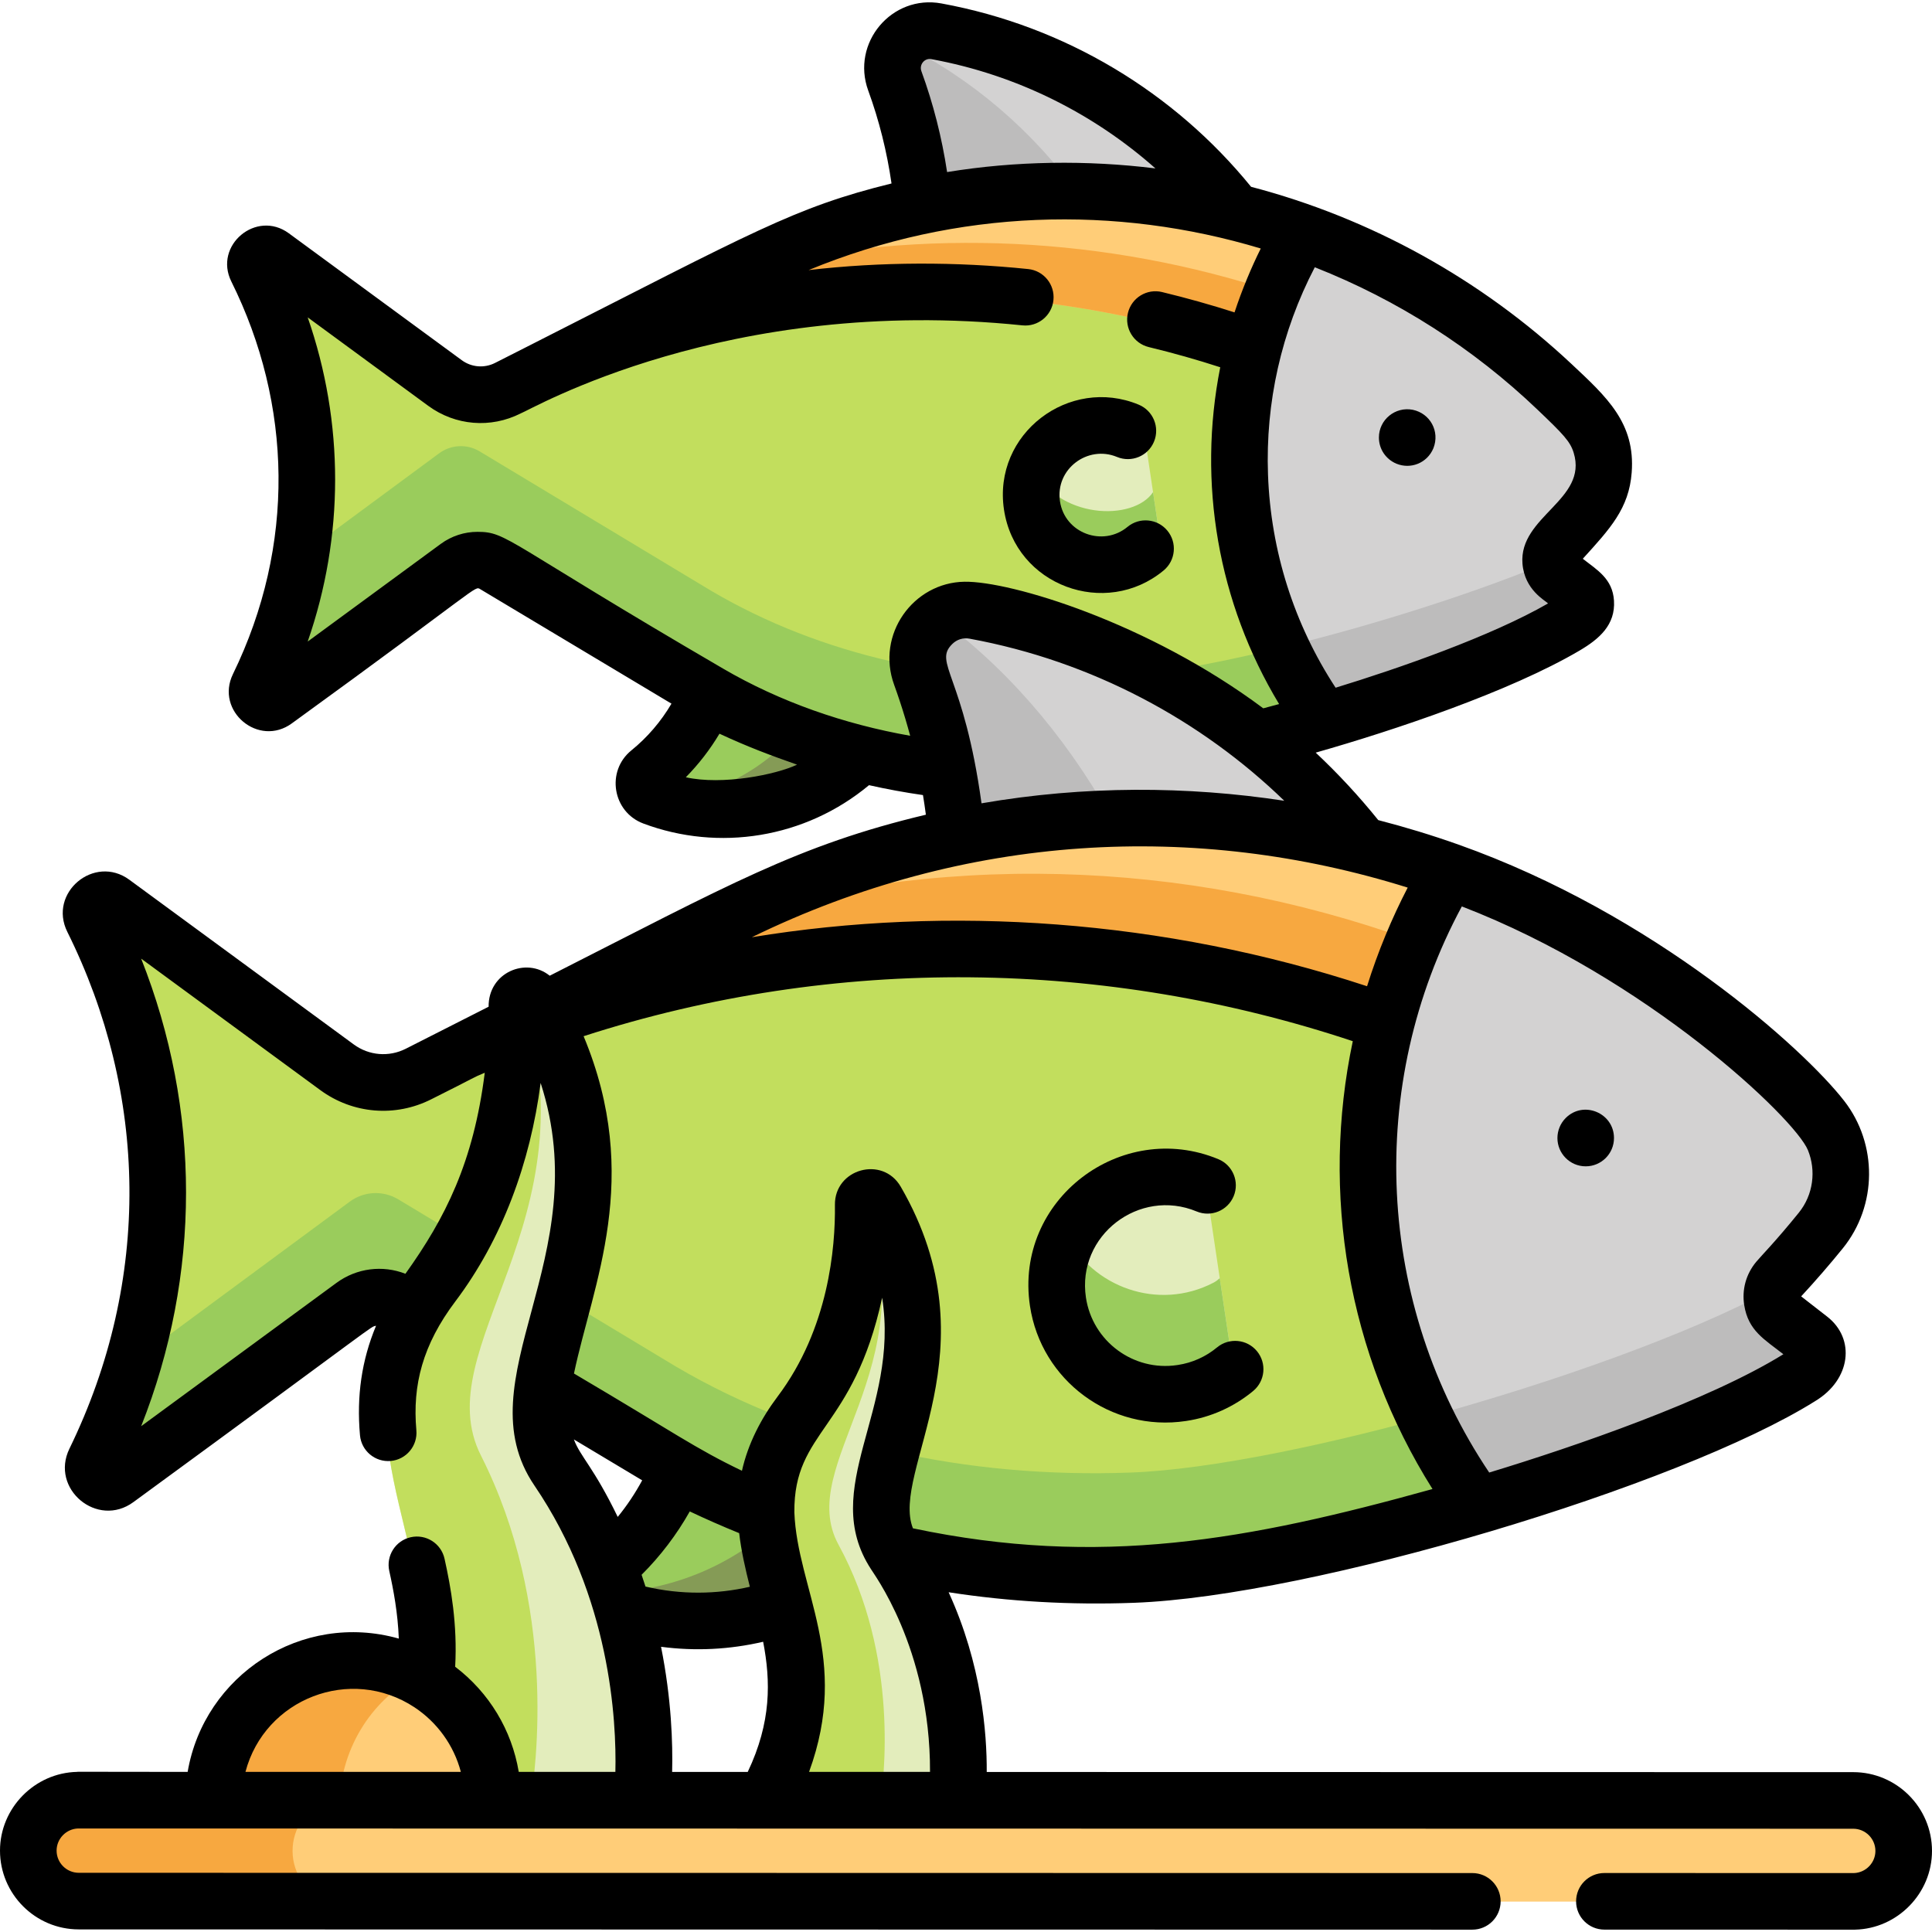 <?xml version="1.0" encoding="UTF-8" standalone="no"?>
<!DOCTYPE svg PUBLIC "-//W3C//DTD SVG 1.1//EN" "http://www.w3.org/Graphics/SVG/1.1/DTD/svg11.dtd">
<svg width="100%" height="100%" viewBox="0 0 512 512" version="1.1" xmlns="http://www.w3.org/2000/svg" xmlns:xlink="http://www.w3.org/1999/xlink" xml:space="preserve" xmlns:serif="http://www.serif.com/" style="fill-rule:evenodd;clip-rule:evenodd;stroke-linejoin:round;stroke-miterlimit:2;">
    <path d="M244.231,56.077C271.893,50.133 300.723,50.97 327.753,57.841C308.068,31.973 279.509,14.175 247.892,8.224C240.335,6.802 234.156,14.434 236.79,21.847C240.708,32.877 243.196,44.39 244.231,56.077Z" style="fill:rgb(211,210,210);fill-rule:nonzero;"/>
    <path d="M238.733,11.489C236.426,14.156 235.431,18.026 236.788,21.847C240.708,32.877 243.196,44.391 244.23,56.077C258.086,53.1 272.237,51.825 286.306,52.156C273.91,34.849 257.617,20.807 238.733,11.489Z" style="fill:rgb(189,188,188);fill-rule:nonzero;"/>
    <path d="M227.937,202.571C212.489,217.519 190.619,221.133 172.199,214.188C169.419,213.14 168.806,209.432 171.112,207.552C177.796,202.103 183.917,193.124 187.364,185.104C200.379,191.812 213.443,198.995 227.937,202.571Z" style="fill:rgb(133,155,86);fill-rule:nonzero;"/>
    <path d="M209.106,195.917C201.691,192.62 194.52,188.792 187.364,185.104C183.917,193.124 177.795,202.103 171.112,207.552C169.582,208.799 169.344,210.848 170.163,212.393C184.508,212.514 198.751,206.769 209.106,195.917Z" style="fill:rgb(154,204,92);fill-rule:nonzero;"/>
    <path d="M422.255,136.66C428.073,129.428 427.692,118.884 421.368,112.096C366.096,52.764 276.48,31.841 197.71,71.438C119.512,111.243 135.547,103.081 133.324,104.213C127.905,106.978 121.402,106.442 116.504,102.826L70.259,68.689C67.933,66.972 64.866,69.548 66.15,72.147C83.883,108.034 84.026,148.512 66.607,184.453C65.226,187.303 68.552,190.105 71.093,188.23L119.851,152.24C122.784,150.075 126.722,149.889 129.844,151.769L186.953,186.161C214.203,202.182 246.7,209.201 280.49,207.967C315.3,206.695 390.519,184.415 418.033,167.03C421.274,165.095 423.009,161.506 419.983,159.138L414.214,154.623C411.722,152.673 411.455,149.003 413.606,146.678C416.601,143.439 419.488,140.099 422.255,136.66Z" style="fill:rgb(194,222,93);fill-rule:nonzero;"/>
    <path d="M419.983,159.136L414.214,154.621C412.183,153.031 411.631,150.3 412.66,148.085C375.595,163.673 318.674,178.938 289.025,180.021C252.711,181.348 217.784,173.804 188.498,156.585L127.12,119.623C123.765,117.603 119.533,117.802 116.38,120.129L77.985,148.47C76.026,160.732 72.241,172.83 66.609,184.452C65.228,187.302 68.554,190.104 71.095,188.229L119.853,152.239C122.786,150.074 126.724,149.888 129.846,151.768L186.955,186.16C214.205,202.181 246.702,209.2 280.492,207.966C315.302,206.695 390.521,184.414 418.035,167.029C421.274,165.093 423.009,161.505 419.983,159.136Z" style="fill:rgb(154,204,92);fill-rule:nonzero;"/>
    <path d="M303.216,114.657C302.806,111.913 300.763,109.639 298.051,109.133C280.7,105.894 266.118,123.374 273.456,140.517C281.474,159.247 309.427,156.269 307.561,143.767L303.216,114.657Z" style="fill:rgb(227,237,188);fill-rule:nonzero;"/>
    <path d="M307.561,143.766L305.569,130.424C300.499,138.101 280.294,137.971 273.042,123.173C271.014,128.381 270.865,134.468 273.455,140.516C281.474,159.246 309.428,156.269 307.561,143.766Z" style="fill:rgb(154,204,92);fill-rule:nonzero;"/>
    <path d="M419.983,159.136L414.214,154.621C411.722,152.671 411.454,149.001 413.605,146.676C416.601,143.438 419.487,140.098 422.255,136.658C428.073,129.426 427.693,118.882 421.368,112.094C400.631,89.834 374.724,72.581 345.668,62.208C321.395,103.212 323.665,154.966 351.557,193.668C378.308,185.744 404.199,175.768 418.032,167.027C421.274,165.094 423.009,161.505 419.983,159.136Z" style="fill:rgb(211,210,210);fill-rule:nonzero;"/>
    <path d="M419.983,159.136C419.883,159.058 413.874,154.355 414.213,154.62C412.524,153.298 411.747,151.037 412.374,148.863C412.515,148.376 412.701,147.982 412.659,148.085C391.642,156.925 364.243,165.656 339.05,171.76C342.463,179.537 346.662,186.876 351.557,193.668C370.469,188.067 398.13,178.618 415.303,168.678C417.854,167.197 421.455,165.302 421.55,162.163C421.588,160.915 420.96,159.901 419.983,159.136Z" style="fill:rgb(189,188,188);fill-rule:nonzero;"/>
    <path d="M345.669,62.209C257.692,30.801 192.011,75.427 186.952,76.845L143.182,99.181C205.274,72.689 272.319,72.036 332.681,93.58C335.533,82.43 339.941,71.887 345.669,62.209Z" style="fill:rgb(255,205,120);fill-rule:nonzero;"/>
    <path d="M198.316,71.088C191.964,74.22 188.043,76.54 186.953,76.845L143.183,99.181C205.275,72.689 272.32,72.036 332.682,93.58C334.1,88.035 335.904,82.641 338.063,77.429C293.327,62.752 245.204,60.16 198.316,71.088Z" style="fill:rgb(247,168,64);fill-rule:nonzero;"/>
    <path d="M252.916,220.936C288.537,213.36 325.619,214.405 360.514,223.185C335.77,191.003 299.343,167.69 257.632,159.92C247.896,158.107 239.936,167.839 243.329,177.29C248.378,191.353 251.583,206.035 252.916,220.936Z" style="fill:rgb(211,210,210);fill-rule:nonzero;"/>
    <path d="M247.203,162.709C243.275,166.053 241.329,171.719 243.329,177.29C248.378,191.353 251.584,206.035 252.917,220.936C266.496,218.048 280.289,216.421 294.09,215.99C281.827,194.375 265.977,176.114 247.203,162.709Z" style="fill:rgb(189,188,188);fill-rule:nonzero;"/>
    <path d="M231.926,410.293C212.025,429.55 183.851,434.207 160.12,425.259C156.539,423.909 155.749,419.132 158.72,416.71C167.331,409.69 174.183,398.174 178.623,387.843C195.39,396.485 213.252,405.686 231.926,410.293Z" style="fill:rgb(133,155,86);fill-rule:nonzero;"/>
    <path d="M207.695,401.947C197.696,397.669 187.988,392.67 178.622,387.844C174.182,398.175 167.328,409.691 158.719,416.711C157.032,418.086 156.561,420.219 157.12,422.054C175.645,422.614 194.126,415.541 207.695,401.947Z" style="fill:rgb(154,204,92);fill-rule:nonzero;"/>
    <path d="M482.257,325.38C489.752,316.063 489.262,302.48 481.114,293.734C408.624,215.921 292.786,191.186 192.984,241.356C95.816,290.817 111.848,282.656 110.038,283.578C103.057,287.14 94.679,286.449 88.369,281.791L28.795,237.816C25.798,235.604 21.847,238.922 23.502,242.271C34.634,264.8 40.771,289.419 40.771,315.214C40.771,340.549 34.85,364.751 24.091,386.951C22.312,390.622 26.597,394.232 29.87,391.816L92.682,345.451C96.461,342.662 101.534,342.422 105.554,344.844L179.126,389.15C214.231,409.79 256.097,418.832 299.626,417.242C344.471,415.604 441.372,386.901 476.817,364.503C480.992,362.01 483.228,357.387 479.329,354.336L471.897,348.519C468.687,346.006 468.342,341.279 471.113,338.284C474.974,334.114 478.693,329.812 482.257,325.38Z" style="fill:rgb(194,222,93);fill-rule:nonzero;"/>
    <path d="M479.329,354.337L471.897,348.52C469.792,346.872 468.928,344.273 469.358,341.834C429.288,363.434 341.627,388.708 299.627,390.243C256.098,391.833 214.233,382.791 179.127,362.151L105.555,317.845C101.534,315.423 96.46,315.662 92.683,318.452L33.886,361.852C31.299,370.457 28.022,378.838 24.09,386.951C22.311,390.622 26.596,394.232 29.869,391.816L92.681,345.451C96.46,342.661 101.533,342.422 105.553,344.844L179.125,389.15C214.23,409.79 256.096,418.832 299.625,417.242C344.47,415.604 441.371,386.901 476.816,364.503C480.993,362.011 483.229,357.388 479.329,354.337Z" style="fill:rgb(154,204,92);fill-rule:nonzero;"/>
    <path d="M320.193,318.269C319.697,314.945 317.186,312.276 313.907,311.627C294.465,307.777 276.775,324.485 279.75,344.416C282.704,364.204 304.198,374.902 321.569,365.882C324.782,364.214 326.512,360.604 325.975,357.007L320.193,318.269Z" style="fill:rgb(227,237,188);fill-rule:nonzero;"/>
    <path d="M323.248,338.74C322.742,339.196 322.193,339.611 321.569,339.935C306.952,347.525 289.419,341.152 282.466,327.152C279.918,332.234 278.817,338.167 279.75,344.416C282.704,364.204 304.198,374.902 321.57,365.882C324.783,364.214 326.513,360.604 325.976,357.007L323.248,338.74Z" style="fill:rgb(154,204,92);fill-rule:nonzero;"/>
    <path d="M479.33,354.337L471.898,348.52C468.687,346.007 468.343,341.28 471.114,338.285C474.973,334.114 478.692,329.811 482.257,325.381C489.752,316.064 489.262,302.481 481.115,293.736C454.4,265.059 421.026,242.832 383.594,229.47C352.324,282.294 355.248,348.966 391.181,398.824C425.643,388.616 458.997,375.764 476.818,364.504C480.993,362.011 483.228,357.388 479.33,354.337Z" style="fill:rgb(211,210,210);fill-rule:nonzero;"/>
    <path d="M479.329,354.337C472.885,349.293 468.427,347.125 469.358,341.837L469.358,341.836C447.708,353.506 412.165,366.248 377.437,375.739C381.364,383.862 385.964,391.585 391.18,398.825C413.476,392.191 459.353,376.784 477.576,364.013C481.298,361.404 482.953,357.172 479.329,354.337Z" style="fill:rgb(189,188,188);fill-rule:nonzero;"/>
    <path d="M383.595,229.47C270.501,189.096 185.304,246.591 179.127,248.324L122.74,277.099C202.731,242.971 289.103,242.13 366.864,269.883C370.536,255.52 376.215,241.937 383.595,229.47Z" style="fill:rgb(255,205,120);fill-rule:nonzero;"/>
    <path d="M185.653,245.042C183.224,246.322 193.54,241.095 122.739,277.1C202.73,242.972 289.102,242.132 366.863,269.884C368.69,262.739 371.015,255.789 373.797,249.072C313.671,227.605 248.382,225.4 185.653,245.042Z" style="fill:rgb(247,168,64);fill-rule:nonzero;"/>
    <path d="M236.88,411.495C223.117,391.263 257.891,362.7 232.209,318.327C231.254,316.677 228.725,317.389 228.749,319.296C228.896,330.908 227.09,354.723 212.046,374.688C185.773,409.555 227.577,435.152 202.727,480.137L253.592,480.137C253.593,480.137 257.988,442.524 236.88,411.495Z" style="fill:rgb(227,237,188);fill-rule:nonzero;"/>
    <path d="M210.336,480.137L232.988,480.137C234.408,471.561 238.346,438.9 222.211,409.353C210.479,387.867 245.866,362.957 229.236,318.012C228.937,318.332 228.743,318.765 228.75,319.295C228.897,330.907 227.091,354.722 212.047,374.687C185.913,409.37 227.128,434.884 203.105,479.428L210.336,480.137Z" style="fill:rgb(194,222,93);fill-rule:nonzero;"/>
    <path d="M147.82,389.542C129.454,362.543 175.858,324.429 141.587,265.217C140.312,263.015 136.938,263.965 136.97,266.51C137.167,282.006 134.756,313.785 114.681,340.428C86.363,378.01 116.304,405.912 111.778,446.499C122.452,452.991 128.581,465.732 128.581,479.139L170.121,479.139C170.122,479.138 175.988,430.948 147.82,389.542Z" style="fill:rgb(227,237,188);fill-rule:nonzero;"/>
    <path d="M127.458,385.74C112.915,357.003 157.657,323.82 138.448,264.207C137.608,264.575 136.958,265.386 136.972,266.509C137.169,282.005 134.758,313.784 114.683,340.427C86.365,378.009 116.306,405.911 111.78,446.498C122.455,452.99 128.583,465.731 128.583,479.138L140.351,479.138C142.278,467.827 147.567,425.473 127.458,385.74Z" style="fill:rgb(194,222,93);fill-rule:nonzero;"/>
    <path d="M93.577,440.132C73.14,440.132 56.572,457.595 56.572,479.137L130.583,479.137C130.583,457.595 114.015,440.132 93.577,440.132Z" style="fill:rgb(255,205,120);fill-rule:nonzero;"/>
    <g>
        <path d="M110.243,444.315C85.866,431.328 56.571,449.922 56.571,479.137L89.902,479.137C89.904,463.917 98.18,450.742 110.243,444.315Z" style="fill:rgb(247,168,64);fill-rule:nonzero;"/>
        <path d="M491.112,477.208C446.732,477.201 42.546,477.141 20.57,477.138C13.32,477.298 7.49,483.213 7.489,490.5C7.488,497.89 13.477,503.881 20.866,503.882C391.209,503.952 300.583,503.941 491.408,503.952C498.658,503.792 504.488,497.877 504.49,490.59C504.49,483.2 498.502,477.21 491.112,477.208Z" style="fill:rgb(255,205,120);fill-rule:nonzero;"/>
    </g>
    <path d="M88.526,477.15C38.108,477.143 53.43,477.144 20.57,477.138C13.32,477.298 7.49,483.213 7.489,490.5C7.488,497.89 13.477,503.881 20.866,503.882C45.429,503.887 67.946,503.891 88.67,503.895C73.928,501.228 73.758,479.986 88.526,477.15Z" style="fill:rgb(247,168,64);fill-rule:nonzero;"/>
    <path d="M420.233,309.089C424.347,309.089 427.723,305.754 427.723,301.589C427.723,294.957 419.651,291.548 414.924,296.289C413.533,297.679 412.734,299.608 412.734,301.589C412.733,305.688 416.053,309.089 420.233,309.089Z" style="fill-rule:nonzero;"/>
    <path d="M314.24,376.586L314.416,376.559C320.895,375.586 327.012,372.842 332.106,368.624C335.295,365.981 335.74,361.254 333.098,358.063C330.454,354.872 325.726,354.431 322.537,357.071C319.546,359.549 315.967,361.158 312.16,361.729L311.985,361.755C300.376,363.502 289.527,355.474 287.785,343.873C285.31,327.389 301.92,314.727 317.13,321.051C320.953,322.639 325.345,320.826 326.934,317.001C328.523,313.176 326.709,308.786 322.884,307.197C297.174,296.52 268.717,317.898 272.952,346.098C275.926,365.898 294.446,379.557 314.24,376.586Z" style="fill-rule:nonzero;"/>
    <path d="M370.055,122.879C373.797,124.42 378.18,122.778 379.855,118.818C381.646,114.331 379.003,109.554 374.395,108.598C369.752,107.686 365.425,111.233 365.425,115.948C365.426,118.98 367.214,121.677 370.055,122.879Z" style="fill-rule:nonzero;"/>
    <path d="M308.37,151.181C311.56,148.538 312.004,143.81 309.362,140.621C306.718,137.43 301.99,136.989 298.801,139.629C292.312,145.007 282.18,141.37 280.901,132.842C279.619,124.306 288.238,117.867 296.019,121.096C299.843,122.685 304.233,120.87 305.822,117.045C307.41,113.22 305.596,108.831 301.771,107.242C283.382,99.609 263.038,114.895 266.068,135.068C269.096,155.229 292.992,163.918 308.37,151.181Z" style="fill-rule:nonzero;"/>
    <path d="M491.124,469.637L261.493,469.594C261.557,459.335 260.147,441.044 251.395,421.964C267.414,424.445 283.744,425.368 300.484,424.76C347.779,423.043 445.247,393.749 481.022,371.321C490.516,365.619 491.78,354.799 484.218,348.915L484.217,348.915L477.326,343.553C481.262,339.304 485.05,334.91 488.365,330.814C497.568,319.44 497.577,303.143 488.749,291.769C477.974,277.884 438.407,242.246 386.547,223.84C379.526,221.348 372.422,219.188 365.253,217.335C360.134,210.984 354.595,205.008 348.675,199.456C369.326,193.581 400.045,183.324 418.598,172.408C423.836,169.322 428.123,165.601 427.723,159.186C427.359,153.346 423.211,151.024 419.458,148.076C426.651,140.158 431.698,134.768 432.416,125.226C433.406,112.1 425.831,105.228 416.444,96.438C392.51,74.008 363.195,57.785 331.549,49.504C311.25,24.533 282.338,6.931 249.489,0.912C236.331,-1.507 225.48,11.369 230.091,24.005C232.989,31.943 235.047,40.198 236.262,48.621C210.417,54.996 199.853,61.348 140.968,91.222L131.204,96.176C128.339,97.629 124.952,97.351 122.363,95.45L76.533,61.818C67.922,55.501 56.548,65.032 61.309,74.61C77.466,107.114 78.351,144.552 61.737,178.634C56.956,188.443 68.555,198.152 77.361,191.687C127.725,155.172 125.702,155.201 127.296,156.152L177.948,186.476C175.178,191.198 171.57,195.414 167.326,198.853C160.545,204.347 162.322,215.178 170.492,218.241C190.469,225.731 213.365,222.171 230.298,208.078C234.972,209.129 239.738,210.007 244.597,210.704C244.881,212.432 245.138,214.166 245.367,215.904C211.353,224.001 193.039,234.551 145.682,258.575C139.417,253.524 129.389,257.713 129.487,266.791C127.469,267.814 110.347,276.502 107.553,277.919C103.08,280.187 97.791,279.755 93.75,276.787L34.276,233.142C24.985,226.323 12.701,236.605 17.839,246.947C39.149,289.821 40.232,339.132 18.402,383.914C13.207,394.567 25.802,405.081 35.349,398.075C101.781,349.498 97.978,351.697 99.657,351.347C95.845,360.473 94.472,369.968 95.4,380.367C95.768,384.493 99.416,387.534 103.536,387.172C107.662,386.804 110.708,383.161 110.34,379.035C109.273,367.07 112.001,356.392 120.686,344.869C133.072,328.429 140.534,308.152 143.274,286.994C158.314,333.321 122.518,365.587 141.633,393.689C161.758,423.274 163.41,455.919 163.082,469.567L137.474,469.567C135.613,458.476 129.652,448.575 120.625,441.702C121.244,430.461 119.487,420.615 117.804,413.067C116.902,409.024 112.897,406.477 108.851,407.379C104.809,408.281 102.262,412.289 103.163,416.332C104.276,421.321 105.424,427.443 105.688,434.245C79.92,426.955 54.099,443.92 49.73,469.571C11.205,469.563 22.608,469.489 20.418,469.567C9.161,469.817 0.001,479.174 0,490.427C-0.002,501.94 9.363,511.309 20.876,511.312L390.181,511.381L390.182,511.381C394.324,511.381 397.681,508.024 397.682,503.882C397.683,499.74 394.325,496.382 390.183,496.381L20.879,496.312C17.636,496.311 14.998,493.672 14.999,490.429C14.999,487.286 17.542,484.67 20.681,484.565C79.474,484.574 487.697,484.635 491.122,484.635C494.364,484.636 497.002,487.275 497.002,490.518C497.002,493.661 494.459,496.277 491.319,496.382L425.182,496.369L425.181,496.369C421.039,496.369 417.682,499.726 417.681,503.868C417.68,508.01 421.037,511.368 425.18,511.369L491.417,511.382C491.473,511.382 491.528,511.381 491.584,511.38C502.839,511.131 511.998,501.774 512,490.521C512.002,479.009 502.637,469.64 491.124,469.637ZM107.441,337.563C101.409,335.204 94.527,336.043 89.18,339.967L37.41,377.957C53.259,337.913 53.268,294.106 37.412,254.052L84.874,288.881C93.503,295.212 104.793,296.138 114.337,291.296C126.896,285.027 124.766,285.834 128.466,284.29C125.484,308.039 118.008,322.798 107.441,337.563ZM65.049,469.568C70.158,450.146 92.925,441.296 109.84,452.453C115.808,456.406 120.263,462.468 122.129,469.568L65.049,469.568ZM387.401,240.213C436.398,259.059 475.703,296.42 479.12,304.804C481.327,310.219 480.554,316.621 476.706,321.377C470.552,328.983 466.72,332.832 465.417,334.397C462.626,337.748 461.603,341.889 462.238,345.884C463.317,352.662 467.575,354.937 472.613,358.886C452.821,371.142 417.263,383.383 394.656,390.239C364.634,345.51 361.857,287.645 387.401,240.213ZM348.433,70.825C370.416,79.493 390.466,92.327 407.493,108.6C414.322,115.121 416.116,116.981 417.043,119.995C420.881,132.478 402.462,136.806 403.47,149.378C404.031,156.368 409.529,159.142 410.25,159.916C395.248,168.573 370.677,177.138 353.95,182.251C342.944,165.441 336.77,146.036 336.035,125.801C335.343,106.717 339.556,87.873 348.433,70.825ZM246.786,15.664C269.654,19.855 290,30.272 306.202,44.631C288.121,42.386 269.139,42.63 250.99,45.598C249.611,36.456 247.33,27.493 244.178,18.86C243.545,17.12 245.021,15.341 246.786,15.664ZM181.75,205.984C185.167,202.512 188.167,198.628 190.666,194.439C198.124,197.905 204.083,200.135 211.227,202.641C205.666,205.296 191.425,208.148 181.75,205.984ZM236.964,181.504C237.482,182.922 237.97,184.351 238.447,185.784C239.466,188.849 240.405,192.013 241.203,194.987C223.787,191.915 206.759,186.031 191.597,177.171C133.777,143.461 134.527,140.943 126.541,140.943C123.114,140.943 119.698,142.016 116.806,144.139L81.543,170.017C91.231,142.121 91.24,112.02 81.545,84.106L113.488,107.547C120.664,112.813 130.051,113.584 137.989,109.556C140.696,108.598 192.608,78.135 270.941,86.223C275.057,86.661 278.746,83.654 279.171,79.534C279.597,75.414 276.602,71.728 272.481,71.303C253.428,69.336 233.538,69.344 214.287,71.578C253.727,55.295 295.812,54.331 334.115,65.857C331.681,70.736 329.127,76.799 327.165,82.787C320.886,80.772 314.458,78.968 307.967,77.4C303.942,76.423 299.888,78.903 298.916,82.929C297.943,86.955 300.419,91.007 304.445,91.98C310.855,93.528 317.197,95.321 323.377,97.328C317.305,127.938 322.762,159.735 338.977,186.585C337.582,186.965 336.184,187.343 334.782,187.712C304.254,164.918 267.778,153.98 255.606,154.165C242.046,154.367 232.079,168.118 236.964,181.504ZM340.344,212.212C314.627,208.284 287.327,208.171 260.11,212.888C255.42,178.83 247.248,175.696 252.359,170.673C253.549,169.503 255.159,168.931 256.937,169.255C289.468,175.214 318.396,190.935 340.344,212.212ZM373.055,235.224C368.896,243.233 365.152,252.176 362.285,261.362C308.346,243.603 251.334,239.825 199.244,248.374C255.88,220.727 316.956,217.656 373.055,235.224ZM152.085,381.464L170.188,392.303C168.338,395.72 166.173,398.978 163.705,402C157.281,388.743 153.809,386.069 152.085,381.464ZM170.029,417.337C175.03,412.355 179.344,406.678 182.796,400.546C187.064,402.566 191.441,404.489 195.888,406.297C196.421,410.956 197.562,415.957 198.721,420.508C189.981,422.524 180.515,422.675 171.061,420.454C170.732,419.42 170.389,418.381 170.029,417.337ZM198.157,469.582L178.122,469.578C178.313,462.109 177.959,450.288 175.184,436.418C184.309,437.608 193.349,437.153 202.242,435.084C204.254,445.545 204.442,456.364 198.157,469.582ZM196.624,389.768C184.072,383.741 179.094,379.914 152.107,363.994C157.082,340.275 170.353,312.266 154.661,274.604C221.542,252.993 293.024,254.154 358.502,275.922C350.014,316.107 357.072,358.762 379.629,394.609C330.729,408.21 291.39,415.44 241.937,405.02C235.916,389.86 263.758,357.771 238.712,314.499C233.908,306.195 221.14,309.732 221.262,319.32C221.405,330.565 219.621,352.118 206.069,370.104C201.642,375.979 198.233,382.62 196.624,389.768ZM214.411,469.568C225.437,439.4 211.291,421.206 210.512,400.774C210.336,378.914 226.133,379.106 233.777,343.917C238.471,373.751 216.87,394.365 230.817,415.837C231.03,416.421 246.575,436.562 246.465,469.569L214.411,469.569L214.411,469.568Z" style="fill-rule:nonzero;"/>
</svg>
